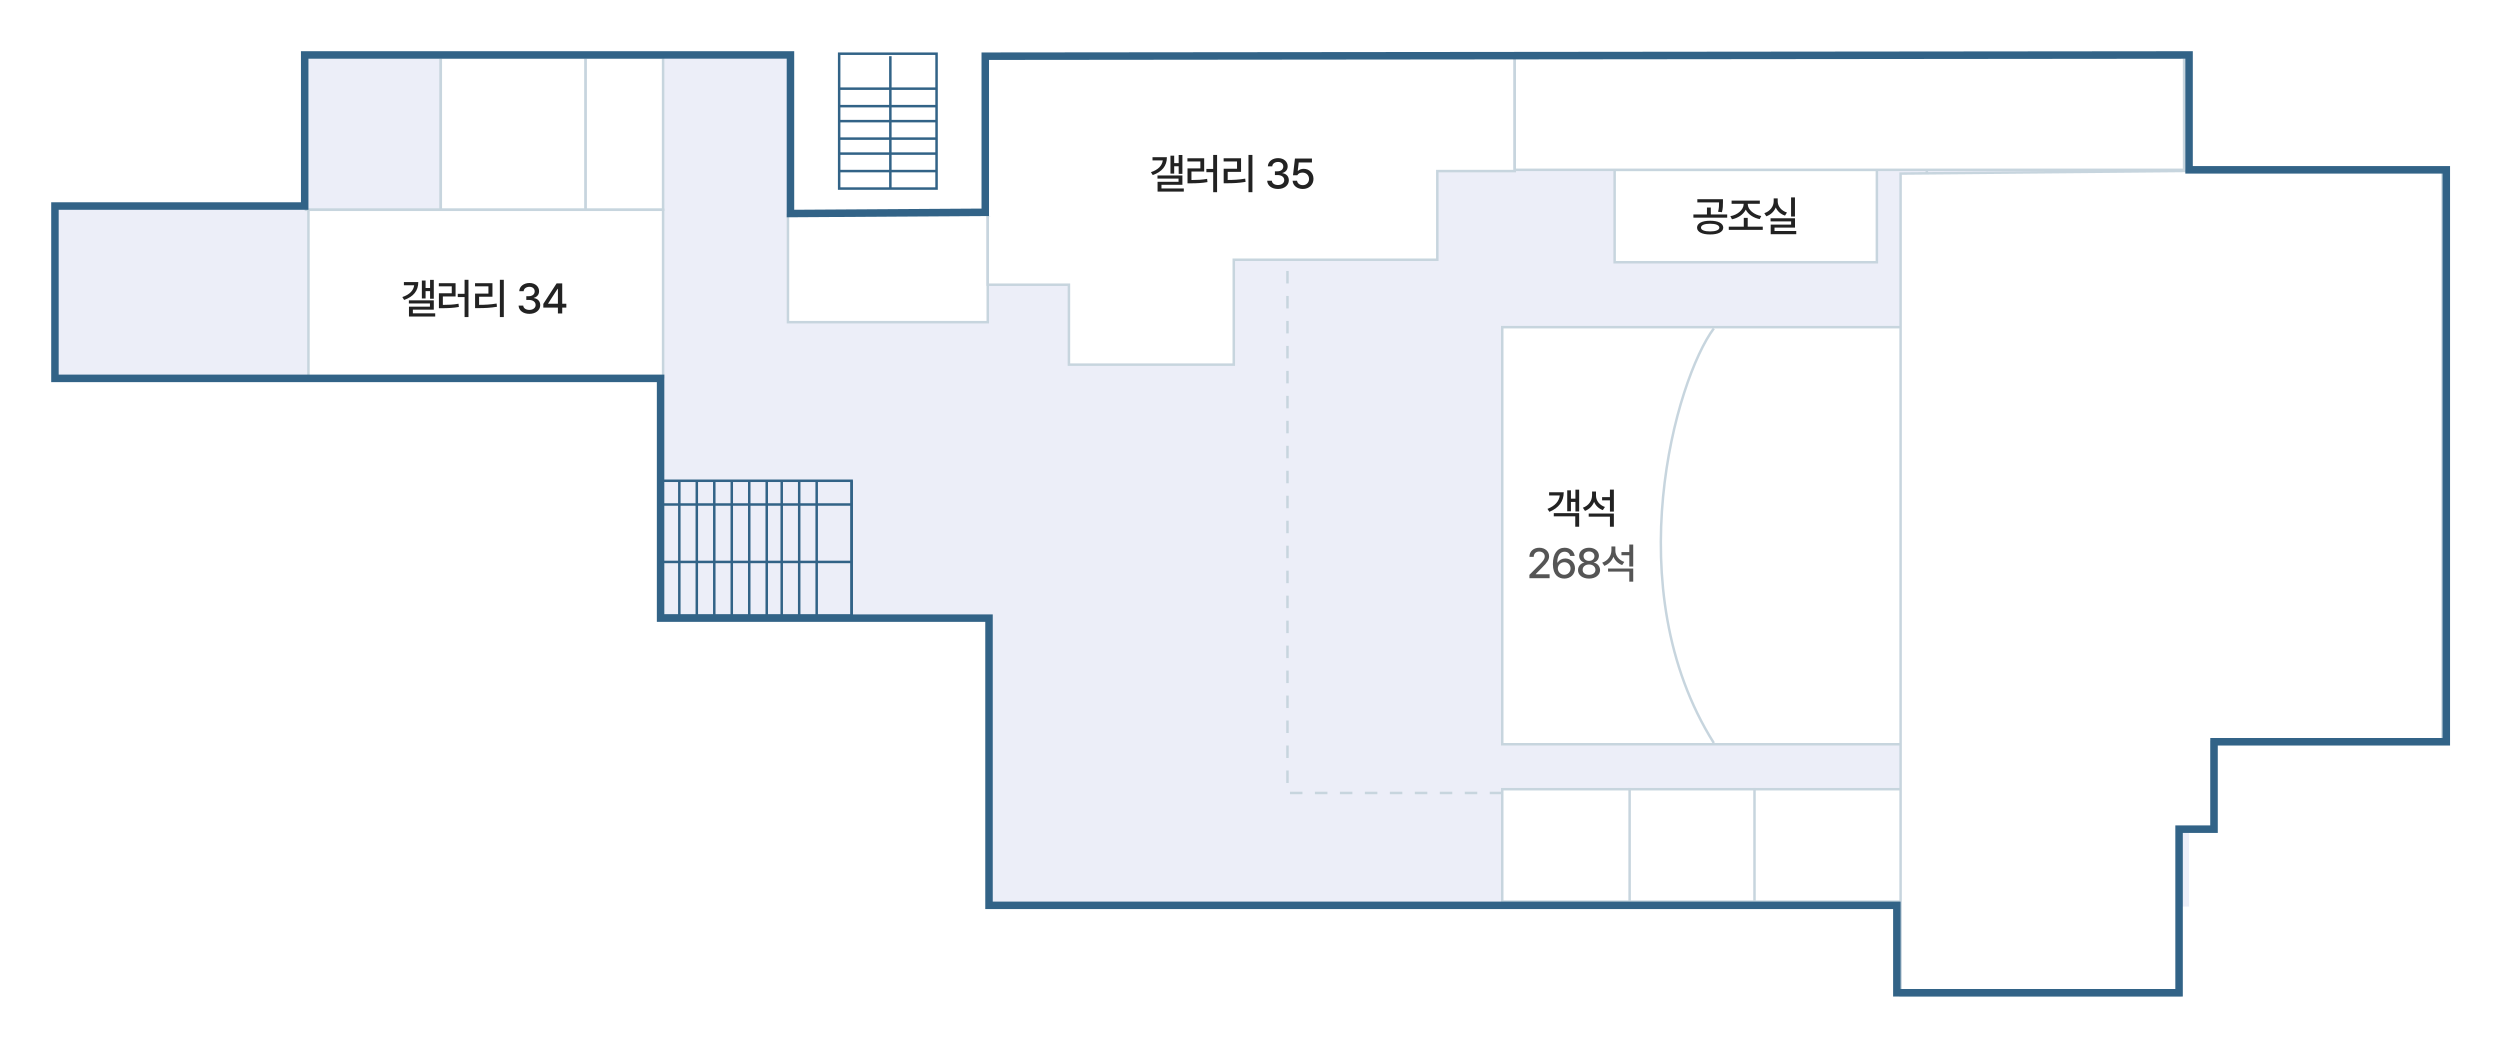 <svg width="1001" height="419" viewBox="0 0 1001 419" fill="none" xmlns="http://www.w3.org/2000/svg">
<g filter="url(#filter0_d_335_9022)">
<path d="M866.5 58.5V12.5H385.5V76.5H306.5V12.5H112V73H12V142H256V238H386V353H866.5V257H956.5V58.5H866.5Z" fill="#ECEEF8"/>
<path d="M365 65.5H326V11.5H345.5H365V65.5Z" stroke="#326387" stroke-miterlimit="10"/>
<path d="M326 58.5H365" stroke="#326387" stroke-miterlimit="10"/>
<path d="M326 51.5H365" stroke="#326387" stroke-miterlimit="10"/>
<path d="M326 45.5H365" stroke="#326387" stroke-miterlimit="10"/>
<path d="M326 38.5H365" stroke="#326387" stroke-miterlimit="10"/>
<path d="M326 32.5H365" stroke="#326387" stroke-miterlimit="10"/>
<path d="M326 25.5H365" stroke="#326387" stroke-miterlimit="10"/>
<line x1="346.5" y1="12.5" x2="346.5" y2="65.5" stroke="#326387"/>
<path d="M255 236.5V182.5H331V209.5V236.5H255Z" stroke="#326387" stroke-miterlimit="10"/>
<path d="M262 182.5V237.5" stroke="#326387" stroke-miterlimit="10"/>
<path d="M303 182.5V237.5" stroke="#326387" stroke-miterlimit="10"/>
<path d="M269 182.5V237.5" stroke="#326387" stroke-miterlimit="10"/>
<path d="M310 182.5V237.5" stroke="#326387" stroke-miterlimit="10"/>
<path d="M276 182.5V237.5" stroke="#326387" stroke-miterlimit="10"/>
<path d="M317 182.5V237.5" stroke="#326387" stroke-miterlimit="10"/>
<path d="M283 182.5V237.5" stroke="#326387" stroke-miterlimit="10"/>
<path d="M290 182.5V237.5" stroke="#326387" stroke-miterlimit="10"/>
<path d="M331 182.5V237.5" stroke="#326387" stroke-miterlimit="10"/>
<path d="M297 182.5V237.5" stroke="#326387" stroke-miterlimit="10"/>
<path d="M331 215L255 215" stroke="#326387"/>
<path d="M331 192L255 192" stroke="#326387"/>
<rect x="112.5" y="13" width="54" height="61" fill="#ECEEF8" stroke="#C7D5DE"/>
<rect x="166.5" y="13" width="58" height="61" fill="white" stroke="#C7D5DE"/>
<rect x="224.5" y="13" width="31" height="61" fill="white" stroke="#C7D5DE"/>
<rect x="305.5" y="76" width="80" height="43" fill="white" stroke="#C7D5DE"/>
<rect x="505.5" y="43.5" width="256" height="264" stroke="#C7D5DE" stroke-dasharray="5 5"/>
<rect x="113.5" y="74" width="142" height="67" fill="white" stroke="#C7D5DE"/>
<path d="M163.693 102.053V109.623H162.199V106.568H160.406V109.507H158.912V102.318H160.406V105.307H162.199V102.053H163.693ZM157.484 102.933C157.484 106.419 155.558 108.776 151.823 110.104L151.092 108.942C154.014 107.955 155.558 106.336 155.84 104.211H151.723V102.933H157.484ZM163.693 110.254V113.989H155.309V115.467H164.257V116.729H153.749V112.794H162.149V111.516H153.715V110.254H163.693ZM177.577 102.036V116.944H176.016V108.942H173.293V107.631H176.016V102.036H177.577ZM172.413 103.381V108.693H167.317V112.08C169.691 112.072 171.517 111.989 173.592 111.615L173.725 112.91C171.5 113.309 169.541 113.392 166.918 113.408H165.74V107.415H170.886V104.659H165.706V103.381H172.413ZM191.726 102.036V116.944H190.149V102.036H191.726ZM187.177 103.381V108.81H181.831V112.063C184.238 112.055 186.347 111.947 188.837 111.532L188.986 112.827C186.347 113.275 184.106 113.375 181.483 113.375H180.221V107.548H185.567V104.659H180.204V103.381H187.177ZM201.978 115.666C199.488 115.666 197.712 114.321 197.645 112.362H199.505C199.571 113.425 200.617 114.089 201.962 114.089C203.406 114.089 204.468 113.292 204.468 112.13C204.468 110.951 203.472 110.088 201.762 110.088H200.733V108.594H201.762C203.124 108.594 204.087 107.83 204.087 106.685C204.087 105.589 203.273 104.842 201.995 104.842C200.783 104.842 199.72 105.506 199.671 106.602H197.911C197.961 104.643 199.77 103.314 202.011 103.314C204.369 103.314 205.863 104.809 205.846 106.585C205.863 107.946 205.016 108.942 203.721 109.258V109.341C205.365 109.573 206.311 110.669 206.311 112.196C206.311 114.205 204.468 115.666 201.978 115.666ZM207.544 113.159V111.682L212.857 103.48H215.115V111.615H216.758V113.159H215.115V115.5H213.388V113.159H207.544ZM209.47 111.615H213.388V105.655H213.255L209.47 111.516V111.615Z" fill="#222222"/>
<path d="M385.5 104V12H596.5V58.5H565.5V94H484V136H418V104H385.5Z" fill="white" stroke="#C7D5DE"/>
<path d="M463.434 52.053V59.623H461.94V56.568H460.147V59.507H458.652V52.318H460.147V55.307H461.94V52.053H463.434ZM457.225 52.933C457.225 56.419 455.299 58.776 451.564 60.105L450.833 58.942C453.755 57.955 455.299 56.336 455.581 54.211H451.464V52.933H457.225ZM463.434 60.254V63.989H455.05V65.467H463.998V66.728H453.489V62.794H461.89V61.516H453.456V60.254H463.434ZM477.317 52.036V66.944H475.757V58.942H473.034V57.631H475.757V52.036H477.317ZM472.154 53.381V58.693H467.057V62.08C469.432 62.072 471.258 61.989 473.333 61.615L473.466 62.91C471.241 63.309 469.282 63.392 466.659 63.408H465.48V57.415H470.627V54.659H465.447V53.381H472.154ZM491.466 52.036V66.944H489.889V52.036H491.466ZM486.918 53.381V58.81H481.572V62.063C483.979 62.055 486.088 61.947 488.578 61.532L488.727 62.827C486.088 63.275 483.846 63.375 481.223 63.375H479.962V57.548H485.307V54.659H479.945V53.381H486.918ZM501.719 65.666C499.229 65.666 497.452 64.321 497.386 62.362H499.245C499.312 63.425 500.358 64.089 501.702 64.089C503.147 64.089 504.209 63.292 504.209 62.13C504.209 60.951 503.213 60.088 501.503 60.088H500.474V58.594H501.503C502.864 58.594 503.827 57.83 503.827 56.685C503.827 55.589 503.014 54.842 501.735 54.842C500.524 54.842 499.461 55.506 499.411 56.602H497.652C497.701 54.643 499.511 53.315 501.752 53.315C504.11 53.315 505.604 54.809 505.587 56.585C505.604 57.946 504.757 58.942 503.462 59.258V59.341C505.106 59.573 506.052 60.669 506.052 62.196C506.052 64.205 504.209 65.666 501.719 65.666ZM511.635 65.666C509.36 65.666 507.65 64.272 507.567 62.362H509.344C509.443 63.392 510.423 64.139 511.635 64.139C513.096 64.139 514.142 63.076 514.142 61.648C514.142 60.188 513.062 59.125 511.552 59.108C510.589 59.108 509.858 59.424 509.443 60.171H507.717L508.497 53.48H515.304V55.041H510.008L509.609 58.411H509.725C510.224 57.93 511.07 57.598 511.983 57.598C514.241 57.598 515.918 59.274 515.918 61.599C515.918 63.973 514.142 65.666 511.635 65.666Z" fill="#222222"/>
<rect x="636.5" y="58" width="105" height="37" fill="white" stroke="#C7D5DE"/>
<path d="M674.726 78.383C677.947 78.383 679.972 79.395 679.989 81.139C679.972 82.865 677.947 83.894 674.726 83.878C671.539 83.894 669.497 82.865 669.497 81.139C669.497 79.395 671.539 78.383 674.726 78.383ZM674.726 79.578C672.468 79.578 671.057 80.159 671.074 81.139C671.057 82.102 672.468 82.666 674.726 82.666C677.001 82.666 678.412 82.102 678.428 81.139C678.412 80.159 677.001 79.578 674.726 79.578ZM679.873 69.767V71.012C679.873 72.207 679.873 73.436 679.458 74.963L677.914 74.797C678.312 73.278 678.312 72.182 678.312 71.028H669.613V69.767H679.873ZM681.566 75.876V77.154H668.036V75.876H673.465V73.087H675.009V75.876H681.566ZM695.815 80.757V82.052H682.202V80.757H688.211V77.237H689.789V80.757H695.815ZM689.805 71.742C689.805 74.017 692.378 76.042 695.217 76.49L694.586 77.735C692.188 77.279 689.971 75.884 689.008 73.934C688.037 75.909 685.837 77.345 683.48 77.802L682.833 76.557C685.605 76.092 688.162 74.017 688.162 71.742V71.609H683.331V70.314H694.636V71.609H689.805V71.742ZM708.702 69.036V76.689H707.142V69.036H708.702ZM708.719 77.403V81.122H700.518V82.5H709.217V83.762H698.99V79.927H707.158V78.648H698.941V77.403H708.719ZM701.796 70.58C701.78 72.572 703.224 74.382 705.498 75.096L704.718 76.324C702.983 75.76 701.68 74.581 701.016 73.07C700.335 74.697 699.007 75.992 697.231 76.606L696.434 75.361C698.758 74.581 700.186 72.639 700.186 70.58V69.435H701.796V70.58Z" fill="#222222"/>
<path d="M596.5 13H864.5V58H596.5V13Z" fill="white" stroke="#C7D5DE"/>
<path d="M591.5 306H760.5V351H591.5V306Z" fill="white" stroke="#C7D5DE"/>
<rect x="591.5" y="121" width="170" height="167" fill="white" stroke="#C7D5DE"/>
<path d="M968 57.5L751 59.5V388.5H863V322.5H875.5V287H968V57.5Z" fill="white" stroke="#C7D5DE"/>
<path d="M676.217 121.5C661.05 141.833 637.217 225.5 676.217 287.5" stroke="#C7D5DE"/>
<path d="M622.294 186.053V194.802H620.8V190.983H619.007V194.719H617.513V186.318H619.007V189.672H620.8V186.053H622.294ZM622.294 195.449V200.911H620.734V196.728H612.134V195.449H622.294ZM616.118 187.115C616.118 190.734 614.176 193.357 610.374 194.935L609.61 193.756C612.615 192.577 614.242 190.726 614.525 188.394H610.258V187.115H616.118ZM629.039 188.41C629.022 190.386 630.384 192.245 632.625 192.992L631.762 194.254C630.118 193.665 628.906 192.461 628.275 190.95C627.62 192.61 626.358 193.914 624.623 194.569L623.776 193.291C626.1 192.478 627.445 190.519 627.462 188.327V186.8H629.039V188.41ZM636.194 195.632V200.911H634.617V196.877H626.117V195.632H636.194ZM636.194 186.036V194.852H634.617V190.336H631.479V189.041H634.617V186.036H636.194Z" fill="#222222"/>
<path d="M602.376 221.5V220.172L606.543 215.972C607.854 214.594 608.518 213.83 608.518 212.784C608.518 211.605 607.556 210.842 606.294 210.842C604.966 210.842 604.102 211.688 604.102 212.967H602.376C602.359 210.775 604.036 209.314 606.327 209.314C608.651 209.314 610.245 210.775 610.262 212.734C610.245 214.079 609.614 215.142 607.356 217.366L604.916 219.84V219.939H610.461V221.5H602.376ZM616.326 221.666C614.101 221.649 611.777 220.338 611.777 215.889C611.777 211.705 613.587 209.314 616.475 209.314C618.683 209.314 620.227 210.692 620.509 212.602H618.7C618.467 211.622 617.687 210.908 616.475 210.908C614.616 210.908 613.537 212.535 613.537 215.241H613.67C614.317 214.229 615.446 213.614 616.757 213.614C618.899 213.614 620.626 215.258 620.626 217.565C620.626 219.89 618.916 221.683 616.326 221.666ZM616.309 220.139C617.77 220.139 618.849 219.01 618.849 217.599C618.849 216.221 617.803 215.108 616.359 215.108C614.881 215.108 613.769 216.271 613.753 217.615C613.769 218.943 614.832 220.139 616.309 220.139ZM626.258 221.666C623.652 221.666 621.826 220.255 621.842 218.296C621.826 216.752 622.938 215.49 624.349 215.274V215.208C623.12 214.926 622.29 213.83 622.29 212.519C622.29 210.676 623.967 209.314 626.258 209.314C628.533 209.314 630.193 210.676 630.209 212.519C630.193 213.83 629.363 214.926 628.151 215.208V215.274C629.545 215.49 630.658 216.752 630.674 218.296C630.658 220.255 628.831 221.666 626.258 221.666ZM626.258 220.155C627.819 220.155 628.815 219.342 628.815 218.163C628.815 216.918 627.736 216.021 626.258 216.021C624.764 216.021 623.668 216.918 623.702 218.163C623.668 219.342 624.664 220.155 626.258 220.155ZM626.258 214.577C627.52 214.577 628.416 213.813 628.416 212.685C628.416 211.572 627.537 210.809 626.258 210.809C624.93 210.809 624.067 211.556 624.067 212.685C624.067 213.813 624.98 214.577 626.258 214.577ZM636.788 210.41C636.772 212.386 638.133 214.245 640.374 214.992L639.511 216.254C637.867 215.665 636.655 214.461 636.025 212.95C635.369 214.61 634.107 215.914 632.372 216.569L631.526 215.291C633.85 214.478 635.194 212.519 635.211 210.327V208.8H636.788V210.41ZM643.943 217.632V222.911H642.366V218.877H633.866V217.632H643.943ZM643.943 208.036V216.852H642.366V212.336H639.229V211.041H642.366V208.036H643.943Z" fill="#555555"/>
<line x1="642.5" y1="305.5" x2="642.5" y2="351.5" stroke="#C7D5DE"/>
<line x1="692.5" y1="305.5" x2="692.5" y2="351.5" stroke="#C7D5DE"/>
<path d="M866.5 58V12L384.5 12.5V75L306.5 75.5V12H112V72.5H12V141.5H254.5V237.5H386V352.5H749.5V387.5H862.5V322H876.5V287H969.5V58H866.5Z" stroke="#326387" stroke-width="3"/>
</g>
<defs>
<filter id="filter0_d_335_9022" x="0.5" y="0.498" width="1000.5" height="418.502" filterUnits="userSpaceOnUse" color-interpolation-filters="sRGB">
<feFlood flood-opacity="0" result="BackgroundImageFix"/>
<feColorMatrix in="SourceAlpha" type="matrix" values="0 0 0 0 0 0 0 0 0 0 0 0 0 0 0 0 0 0 127 0" result="hardAlpha"/>
<feOffset dx="10" dy="10"/>
<feGaussianBlur stdDeviation="10"/>
<feComposite in2="hardAlpha" operator="out"/>
<feColorMatrix type="matrix" values="0 0 0 0 0 0 0 0 0 0 0 0 0 0 0 0 0 0 0.07 0"/>
<feBlend mode="normal" in2="BackgroundImageFix" result="effect1_dropShadow_335_9022"/>
<feBlend mode="normal" in="SourceGraphic" in2="effect1_dropShadow_335_9022" result="shape"/>
</filter>
</defs>
</svg>
